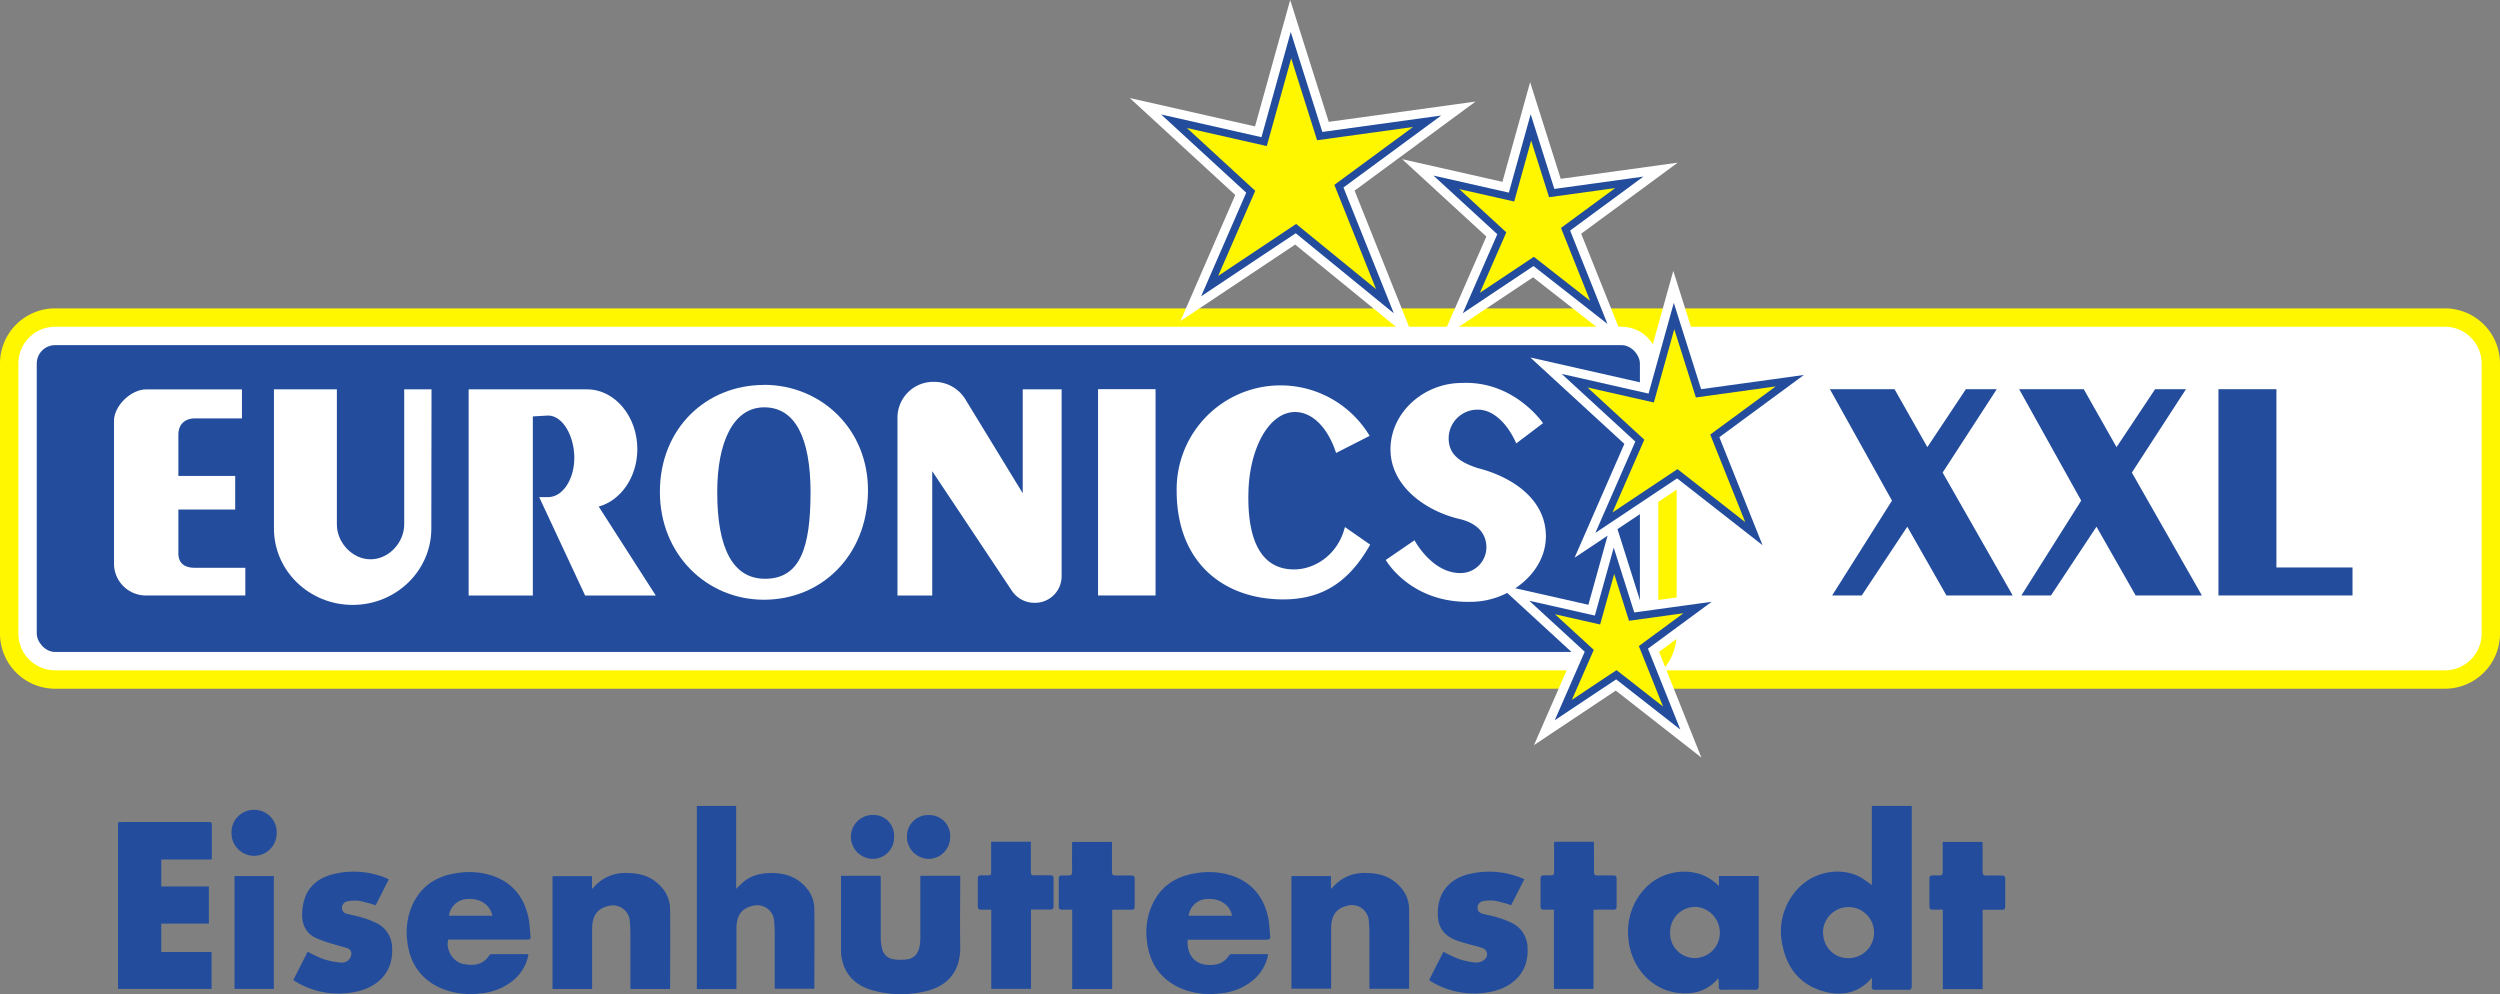 <svg xmlns="http://www.w3.org/2000/svg" xmlns:xlink="http://www.w3.org/1999/xlink" id="Layer_1" data-name="Layer 1" viewBox="0 0 762.47 303.23"><rect x="0" y="0" width="762.47" height="303.23" fill="#808080" stroke="none"/><defs><style>.cls-1{fill:none;}.cls-2{clip-path:url(#clip-path);}.cls-3{fill:#fff700;}.cls-4{fill:#fff;}.cls-5{fill:#234d9c;}</style><clipPath id="clip-path" transform="translate(0)"><rect class="cls-1" width="762.47" height="231.05"></rect></clipPath></defs><g class="cls-2"><path class="cls-3" d="M762.47,193.22a16.82,16.82,0,0,1-16.82,16.83H16.82A16.82,16.82,0,0,1,0,193.22V110.86A16.81,16.81,0,0,1,16.82,94.05H745.65a16.81,16.81,0,0,1,16.82,16.81Z" transform="translate(0)"></path><path class="cls-4" d="M756.87,110.86v82.37a11.22,11.22,0,0,1-11.22,11.21H507.05a16.69,16.69,0,0,0,4.31-11.21V110.86a16.69,16.69,0,0,0-4.31-11.21h238.6a11.22,11.22,0,0,1,11.22,11.22m-251.11,0a11.22,11.22,0,0,0-11.22-11.22H16.82A11.21,11.21,0,0,0,5.61,110.86v82.37a11.21,11.21,0,0,0,11.21,11.21H494.54a11.22,11.22,0,0,0,11.22-11.21Z" transform="translate(0)"></path><rect class="cls-5" x="11.21" y="105.26" width="488.94" height="93.58" rx="5.61"></rect><polygon class="cls-5" points="558.1 118.7 577.81 118.7 587.82 136.37 599.57 118.7 608.99 118.7 592.48 144.13 613.85 181.61 593.64 181.61 581.7 160.64 567.81 181.61 558.78 181.61 577.03 152.68 558.1 118.7"></polygon><polygon class="cls-5" points="615.81 118.7 635.52 118.7 645.52 136.37 657.28 118.7 666.69 118.7 650.19 144.13 671.55 181.61 651.35 181.61 639.4 160.64 625.52 181.61 616.49 181.61 634.74 152.68 615.81 118.7"></polygon><polygon class="cls-5" points="676.6 118.7 694.28 118.7 694.28 173.07 717.49 173.07 717.49 181.61 676.6 181.61 676.6 118.7"></polygon><path class="cls-4" d="M233,117.4c-17.53,0-31.74,13.15-31.74,32.63,0,19,14.21,32.88,31.74,32.88S264.46,169.5,264.72,150c.26-19-14.21-32.63-31.74-32.63m.26,59.15c-9.55-.05-14.54-9-14.49-26.52,0-15.23,4.94-25.71,14.23-25.77,9.54-.07,14.18,9.3,14.23,25.77,0,17-3.13,26.59-14,26.52" transform="translate(0)"></path><path class="cls-4" d="M131.61,118.75h-8.33v41.19c0,5.46-4.63,10.64-10.27,10.64s-10.27-5.18-10.27-10.64V118.75H83.55v42.44c0,12.87,10.74,23.3,24,23.3s24-10.43,24-23.3Z" transform="translate(0)"></path><path class="cls-4" d="M182.6,154.5,200,181.62H178.45l-14-30,2.71,0c4.43,0,8-5.38,8-12s-3.53-12.89-8-12.89l-4.65.27v54.63H142.93V118.75h36.12c8.47,0,15.33,8.27,15.33,18.22,0,8.51-5,15.65-11.78,17.53" transform="translate(0)"></path><path class="cls-4" d="M323.78,118.75H311.92v31.69l-17.22-28.2a11.17,11.17,0,0,0-9.87-5.78,10.93,10.93,0,0,0-11.11,10.76v54.4h10.6V143.7l24.28,36.46a8.28,8.28,0,0,0,6.94,3.69,8.1,8.1,0,0,0,8.24-7.94Z" transform="translate(0)"></path><rect class="cls-4" x="334.89" y="118.69" width="17.54" height="62.92"></rect><path class="cls-4" d="M410.18,160.74c-2.16,8.62-9.28,12.81-15.18,12.92-10.58.21-14.71-9.28-14.23-24,.43-13.25,6.37-24,14.23-24,5.39,0,10.08,5,12.49,12.49l10.23-5.22a31.68,31.68,0,0,0-58.85,16.74c0,21.72,14,32.7,31.49,33.13,13.41.33,21.42-5.91,27.53-16.69Z" transform="translate(0)"></path><path class="cls-4" d="M462.43,135.24l8.17-6.18s-8.78-13-24.77-12.26c-11.59,0-21.75,9-21.75,20.25s10.78,18.85,21.1,21.25c5.42,1.29,8.16,4.43,8.16,8.71a7.9,7.9,0,0,1-8,7.77c-8.64,0-13.93-10-13.93-10l-8.77,6s7.47,13.23,25.93,12.77c11.58,0,22.91-8.8,22.91-20s-10.14-18.1-20.85-20.8c-5.81-1.92-8.81-4.38-8.81-9.16a8.8,8.8,0,0,1,8.94-8.65c4.94,0,9.22,4.66,11.7,10.33" transform="translate(0)"></path><path class="cls-4" d="M34.77,172.07a9.72,9.72,0,0,0,9.86,9.54H74.82v-8.44H59.6c-3.29.05-5.26-1.35-5.2-4.6V155.4H71.73V145.16H54.4V132.6c0-3.3,2.1-5,5.14-5H73.79v-8.83H44.57c-4.64,0-9.75,5-9.8,9.53Z" transform="translate(0)"></path><polygon class="cls-4" points="543.98 174.84 527.76 134.3 560.64 110.11 520.76 115.61 510.33 82.61 500.82 116.75 466.73 109.03 495.41 135.38 480.23 170.09 490.3 163.37 484.44 184.45 456.83 178.21 479.98 199.48 467.85 227.24 492.79 210.62 518.9 231.05 505.99 198.8 532.53 179.28 500.37 183.72 493.31 161.37 511.37 149.33 543.98 174.84"></polygon><polygon class="cls-5" points="498.43 186.79 492.17 167.02 486.41 187.74 466.4 183.22 483.32 198.77 474.18 219.67 492.91 207.2 512.48 222.51 502.61 197.84 522.05 183.53 498.43 186.79"></polygon><polygon class="cls-3" points="479.41 213.44 486.08 198.2 474.27 187.35 488.02 190.46 492.31 175.05 496.83 189.33 513.43 187.03 499.83 197.04 507.2 215.47 493.02 204.38 479.41 213.44"></polygon><polygon class="cls-5" points="518.82 118.69 510.49 92.37 502.79 120.04 476.3 114.04 498.75 134.68 486.57 162.52 511.5 145.9 537.56 166.28 524.38 133.34 550.17 114.36 518.82 118.69"></polygon><polygon class="cls-3" points="491.8 156.28 501.49 134.1 484.17 118.17 504.41 122.75 510.63 100.4 517.22 121.22 541.55 117.86 521.6 132.54 532.28 159.25 511.61 143.07 491.8 156.28"></polygon><polygon class="cls-4" points="511.68 49.61 476 54.54 466.67 25.07 458.22 55.46 427.63 48.54 453.32 72.14 440.07 102.45 440.77 102.45 467.57 84.57 490.43 102.45 494.72 102.45 482.24 71.28 511.68 49.61"></polygon><polygon class="cls-5" points="474.05 57.62 466.84 34.83 460.18 58.75 437.19 53.55 456.66 71.44 446.13 95.53 467.7 81.14 490.25 98.79 478.87 70.32 501.22 53.86 474.05 57.62"></polygon><polygon class="cls-3" points="451.35 89.29 459.41 70.86 445.07 57.68 461.81 61.46 466.98 42.87 472.45 60.15 492.61 57.36 476.08 69.52 484.97 91.75 467.81 78.32 451.35 89.29"></polygon><polygon class="cls-4" points="430.85 102.45 413.13 58.14 450.03 30.97 405.25 37.16 393.49 0 382.77 38.55 344.57 29.9 376.74 59.47 360.02 97.92 395.01 74.59 429.15 102.45 430.85 102.45"></polygon><polygon class="cls-5" points="403.3 40.24 393.66 9.76 384.73 41.84 354.13 34.91 380.08 58.77 366.33 90.37 395.18 71.14 425.1 95.56 409.74 57.18 439.56 35.23 403.3 40.24"></polygon><polygon class="cls-3" points="371.53 84.15 382.83 58.19 362 39.04 386.35 44.55 393.8 17.79 401.7 42.77 430.95 38.73 406.96 56.38 419.68 88.18 395.31 68.3 371.53 84.15"></polygon></g><path class="cls-5" d="M570.9,298.22c-.55.59-.91,1-1.33,1.41-4.17,3.77-9.07,4.11-14.1,2.51-6.65-2.11-10.42-7-11.81-13.7a19,19,0,0,1,3.71-16.3c5.17-6.57,14.21-7.86,20.14-4.55a40.12,40.12,0,0,1,3.38,2.37V245.8h12.17v1.13q0,26.83,0,53.68c0,.94-.2,1.3-1.22,1.28-3.3-.06-6.59-.05-9.88,0-.84,0-1.17-.23-1.1-1.09S570.9,299.25,570.9,298.22Zm-7.32-6a7.79,7.79,0,1,0-7.59-7.92C556.09,289.54,560.17,292.32,563.58,292.2Z" transform="translate(0)"></path><path class="cls-5" d="M224.59,301.66H212.52V245.8h12v25.27l1.72-1.65c2.53-2.38,5.58-3.15,9-3.16,4.26,0,7.92,1.2,10.73,4.57a9.93,9.93,0,0,1,2.4,6.44c.08,8,0,16,0,24a1.22,1.22,0,0,1-.06.29H236.28v-1.16c0-5.16,0-10.32,0-15.48,0-1.29-.06-2.58-.16-3.86a5.18,5.18,0,0,0-6.6-4.78c-3.42.82-4.9,2.91-4.91,7,0,5.68,0,11.35,0,17Z" transform="translate(0)"></path><path class="cls-5" d="M36,250.78c.5,0,.9-.07,1.3-.07H63.2c1.41,0,1.41,0,1.41,1.37v8.86c0,.37,0,.73-.06,1.21H49.19v8.22H63.71v11.32H49.18v8.66H64.53v11.26H36Z" transform="translate(0)"></path><path class="cls-5" d="M524.25,270.17v-3h12.14v1.14q0,16.14,0,32.28c0,.95-.2,1.3-1.22,1.28-3.29-.06-6.59-.05-9.88,0-.83,0-1.17-.22-1.09-1.09a7.3,7.3,0,0,0-.23-2.47,6.34,6.34,0,0,1-.51.73,12.27,12.27,0,0,1-8.66,3.88c-10.22.56-17.33-7.61-18.13-16.37a19.27,19.27,0,0,1,5-15.55c5.33-5.78,14.7-6.87,20.65-2.42C522.94,269,523.49,269.53,524.25,270.17Zm.28,14.36a7.86,7.86,0,0,0-7.16-7.93,7.66,7.66,0,0,0-8,7.68,7.55,7.55,0,0,0,7,7.9A7.68,7.68,0,0,0,524.53,284.53Z" transform="translate(0)"></path><path class="cls-5" d="M161.17,291.14a13.47,13.47,0,0,1-4.58,7.82A18.12,18.12,0,0,1,146.25,303a22.91,22.91,0,0,1-12.14-1.77c-6.06-2.86-9.21-7.75-9.92-14.33a20.37,20.37,0,0,1,2-11.76c2.72-5.28,7.31-8,13-8.83a23,23,0,0,1,10.58.64c6.33,2,10,6.47,11.4,12.87.4,1.88.42,3.84.63,5.75.09.82-.27,1-1.05,1-7.61,0-15.22,0-22.83,0h-1.19c-.9,2.89,1.32,6.7,4.38,7.38s6.11.51,8.11-2.58A1,1,0,0,1,150,291c3.64,0,7.27,0,10.9,0A1.06,1.06,0,0,1,161.17,291.14Zm-24.23-11.86h13.24c-.7-3.35-3.76-5.38-7.67-5.09A5.81,5.81,0,0,0,136.94,279.28Z" transform="translate(0)"></path><path class="cls-5" d="M362.25,286.62c-.42,3.93,1.75,7.35,5.83,7.64,2.81.21,5.19-.36,6.79-2.91a.91.91,0,0,1,.66-.35q5.5,0,11,0c.06,0,.11.07.23.14a13.47,13.47,0,0,1-4.57,7.8A18.19,18.19,0,0,1,371.85,303a23,23,0,0,1-12.14-1.76c-6.06-2.86-9.21-7.75-9.92-14.33a20.29,20.29,0,0,1,2-11.76c2.71-5.28,7.3-8,13-8.84a22.71,22.71,0,0,1,11.15.83c6,2.13,9.52,6.52,10.83,12.67.4,1.85.41,3.77.63,5.65.11.9-.25,1.14-1.14,1.14-7.57,0-15.15,0-22.72,0Zm.28-7.34h13.23c-.65-3.32-3.73-5.38-7.65-5.09A5.82,5.82,0,0,0,362.53,279.28Z" transform="translate(0)"></path><path class="cls-5" d="M204.35,301.64H192.26v-1.2c0-5.16,0-10.32,0-15.48,0-1.29-.06-2.58-.16-3.86a5.18,5.18,0,0,0-6.59-4.78c-3.39.81-4.9,2.94-4.92,7.05,0,5.67,0,11.34,0,17v1.26H168.5V267.2h12.06v3.86a3.41,3.41,0,0,0,.44-.35,12.52,12.52,0,0,1,10.25-4.45c4.14,0,7.73,1.13,10.54,4.34a10.15,10.15,0,0,1,2.59,6.68c.07,8,0,16,0,23.94C204.41,301.32,204.38,301.42,204.35,301.64Z" transform="translate(0)"></path><path class="cls-5" d="M405.93,267.19v3.88a7,7,0,0,0,.61-.53,12.51,12.51,0,0,1,10.13-4.28c4.26,0,7.92,1.22,10.72,4.6a9.92,9.92,0,0,1,2.37,6.35c.08,8,0,16,0,24a2.09,2.09,0,0,1-.08.37H417.65v-1.21c0-5.13,0-10.25,0-15.38,0-1.32-.06-2.65-.16-4a5.18,5.18,0,0,0-6.62-4.74c-3.4.83-4.88,2.95-4.89,7.08,0,5.67,0,11.33,0,17v1.2H393.88V267.19Z" transform="translate(0)"></path><path class="cls-5" d="M280.7,267.1h12.16v1.3c0,6.72-.12,13.45,0,20.16.19,8.51-4.7,12.48-10.83,13.83A32.28,32.28,0,0,1,266,302c-5.29-1.53-8.62-4.95-9.42-10.55a9.87,9.87,0,0,1-.08-1.22q0-11.2,0-22.4c0-.21,0-.41,0-.73h12.07c0,.4.05.79.05,1.18,0,5.94,0,11.88,0,17.83a13.58,13.58,0,0,0,.39,3.11,4.13,4.13,0,0,0,3.55,3.35,14.56,14.56,0,0,0,4.22,0c2.17-.33,3.29-1.89,3.69-4a15.39,15.39,0,0,0,.22-2.63c0-5.87,0-11.75,0-17.62Z" transform="translate(0)"></path><path class="cls-5" d="M89.46,298.88l4.37-8.62a41.38,41.38,0,0,0,4.76,2.23,24,24,0,0,0,5.43,1.09,2.83,2.83,0,0,0,3.11-2.45A1.73,1.73,0,0,0,106,289.2c-1.34-.45-2.74-.74-4.08-1.18a40.72,40.72,0,0,1-5.71-2c-3.43-1.72-4.33-4.88-4-8.42.51-6,3.83-9.8,10-11.13a25.85,25.85,0,0,1,15.83,1.45,4.79,4.79,0,0,1,.53.3l-4,7.88a47.83,47.83,0,0,0-5-1.35,11.25,11.25,0,0,0-3.61.15,2,2,0,0,0-1.66,1.94,1.82,1.82,0,0,0,1.57,1.86c1.5.41,3.06.65,4.53,1.13a26.16,26.16,0,0,1,5,2,8.42,8.42,0,0,1,4.19,7.35c.41,7.46-4.6,12-11.06,13.29A25.21,25.21,0,0,1,90,299.27C89.86,299.18,89.73,299.07,89.46,298.88Z" transform="translate(0)"></path><path class="cls-5" d="M464.9,268.18c-1.37,2.68-2.72,5.33-4,7.88a46.23,46.23,0,0,0-5-1.35,10.92,10.92,0,0,0-3.51.12,2,2,0,0,0-1.76,2c-.05,1.09.74,1.64,1.68,1.89,1.47.39,3,.62,4.43,1.09a25.89,25.89,0,0,1,4.88,1.95,8.51,8.51,0,0,1,4.27,7.41c.41,7.47-4.61,11.92-11,13.27a25.34,25.34,0,0,1-18.59-3.2c-.11-.07-.2-.17-.43-.36l4.36-8.6a42.18,42.18,0,0,0,4.76,2.23,23.12,23.12,0,0,0,5.33,1.07,4,4,0,0,0,2.47-.95,2,2,0,0,0-.44-3.4c-1.31-.53-2.72-.79-4.08-1.19a40.69,40.69,0,0,1-4.36-1.34c-4.29-1.76-5.66-4.73-5.37-9.23.41-6.29,4.53-9.87,10-11a26.1,26.1,0,0,1,15.84,1.46C464.53,268,464.66,268,464.9,268.18Z" transform="translate(0)"></path><path class="cls-5" d="M302.33,277.43c-1.15,0-2.13,0-3.11,0-.69,0-1-.19-1-.92q0-4.27,0-8.55c0-.71.26-1,.95-1s1.5,0,2.25,0,.88-.22.87-.89c0-2.78,0-5.57,0-8.35,0-.3,0-.6,0-1h12.12v4.79c0,1.5,0,3,0,4.48,0,.71.21,1,.92.95,1.66,0,3.33,0,5,0,.73,0,1,.23,1,1q0,4.23,0,8.46c0,.76-.27,1-1,1-1.93,0-3.85,0-5.88,0v24.19H302.33Z" transform="translate(0)"></path><path class="cls-5" d="M327,277.43c-1.19,0-2.2,0-3.21,0-.67,0-.89-.24-.88-.89,0-2.89,0-5.77,0-8.66,0-.69.3-.89.92-.88s1.29,0,1.93,0c.9.08,1.25-.18,1.22-1.17-.08-2.61,0-5.23,0-7.84v-1.2h12.16v2.72c0,2.14,0,4.28,0,6.42,0,.87.28,1.11,1.11,1.08,1.56,0,3.12,0,4.68,0,.91,0,1.16.32,1.14,1.19,0,2.72,0,5.43,0,8.15,0,.83-.23,1.14-1.09,1.11-1.89-.05-3.79,0-5.78,0v24.18H327Z" transform="translate(0)"></path><path class="cls-5" d="M486,277.43v24.19H473.92V277.43c-1.06,0-2,0-3,0-.78,0-1.09-.19-1.08-1,0-2.82,0-5.64,0-8.46,0-.7.25-1,1-1s1.43,0,2.14,0,1-.21,1-1c0-2.69,0-5.37,0-8.05v-1.18h12.16v4c0,1.7.05,3.4,0,5.09,0,.89.21,1.21,1.13,1.17,1.59-.06,3.19,0,4.78,0,.73,0,1,.22,1,1,0,2.81,0,5.63,0,8.45,0,.76-.25,1-1,1C490,277.41,488.1,277.43,486,277.43Z" transform="translate(0)"></path><path class="cls-5" d="M592.5,256.78h12.16v1.13c0,2.62.06,5.24,0,7.85,0,1.1.36,1.31,1.33,1.27,1.53-.06,3.06,0,4.58,0,.72,0,1,.21,1,1q0,4.23,0,8.45c0,.76-.24,1-1,1-1.92,0-3.85,0-5.88,0v24.19H592.53V277.43c-1.06,0-2,0-3,0-.77,0-1.1-.18-1.09-1,0-2.81,0-5.63,0-8.45,0-.7.23-1,.94-1s1.42,0,2.13,0,1-.2,1-1c0-2.68,0-5.36,0-8.05Z" transform="translate(0)"></path><path class="cls-5" d="M83.52,267.19v34.42h-12V267.19Z" transform="translate(0)"></path><path class="cls-5" d="M77.45,247a6.79,6.79,0,0,1,6.93,6.86,6.89,6.89,0,1,1-13.77,0A6.77,6.77,0,0,1,77.45,247Z" transform="translate(0)"></path><path class="cls-5" d="M283.28,248.58a6.35,6.35,0,0,1,6.51,6.68,6.63,6.63,0,0,1-6.61,6.69A6.75,6.75,0,0,1,276.6,255,6.47,6.47,0,0,1,283.28,248.58Z" transform="translate(0)"></path><path class="cls-5" d="M272.69,255.25a6.52,6.52,0,0,1-6.56,6.7,6.76,6.76,0,0,1-6.62-6.84,6.68,6.68,0,0,1,6.83-6.57A6.32,6.32,0,0,1,272.69,255.25Z" transform="translate(0)"></path></svg>